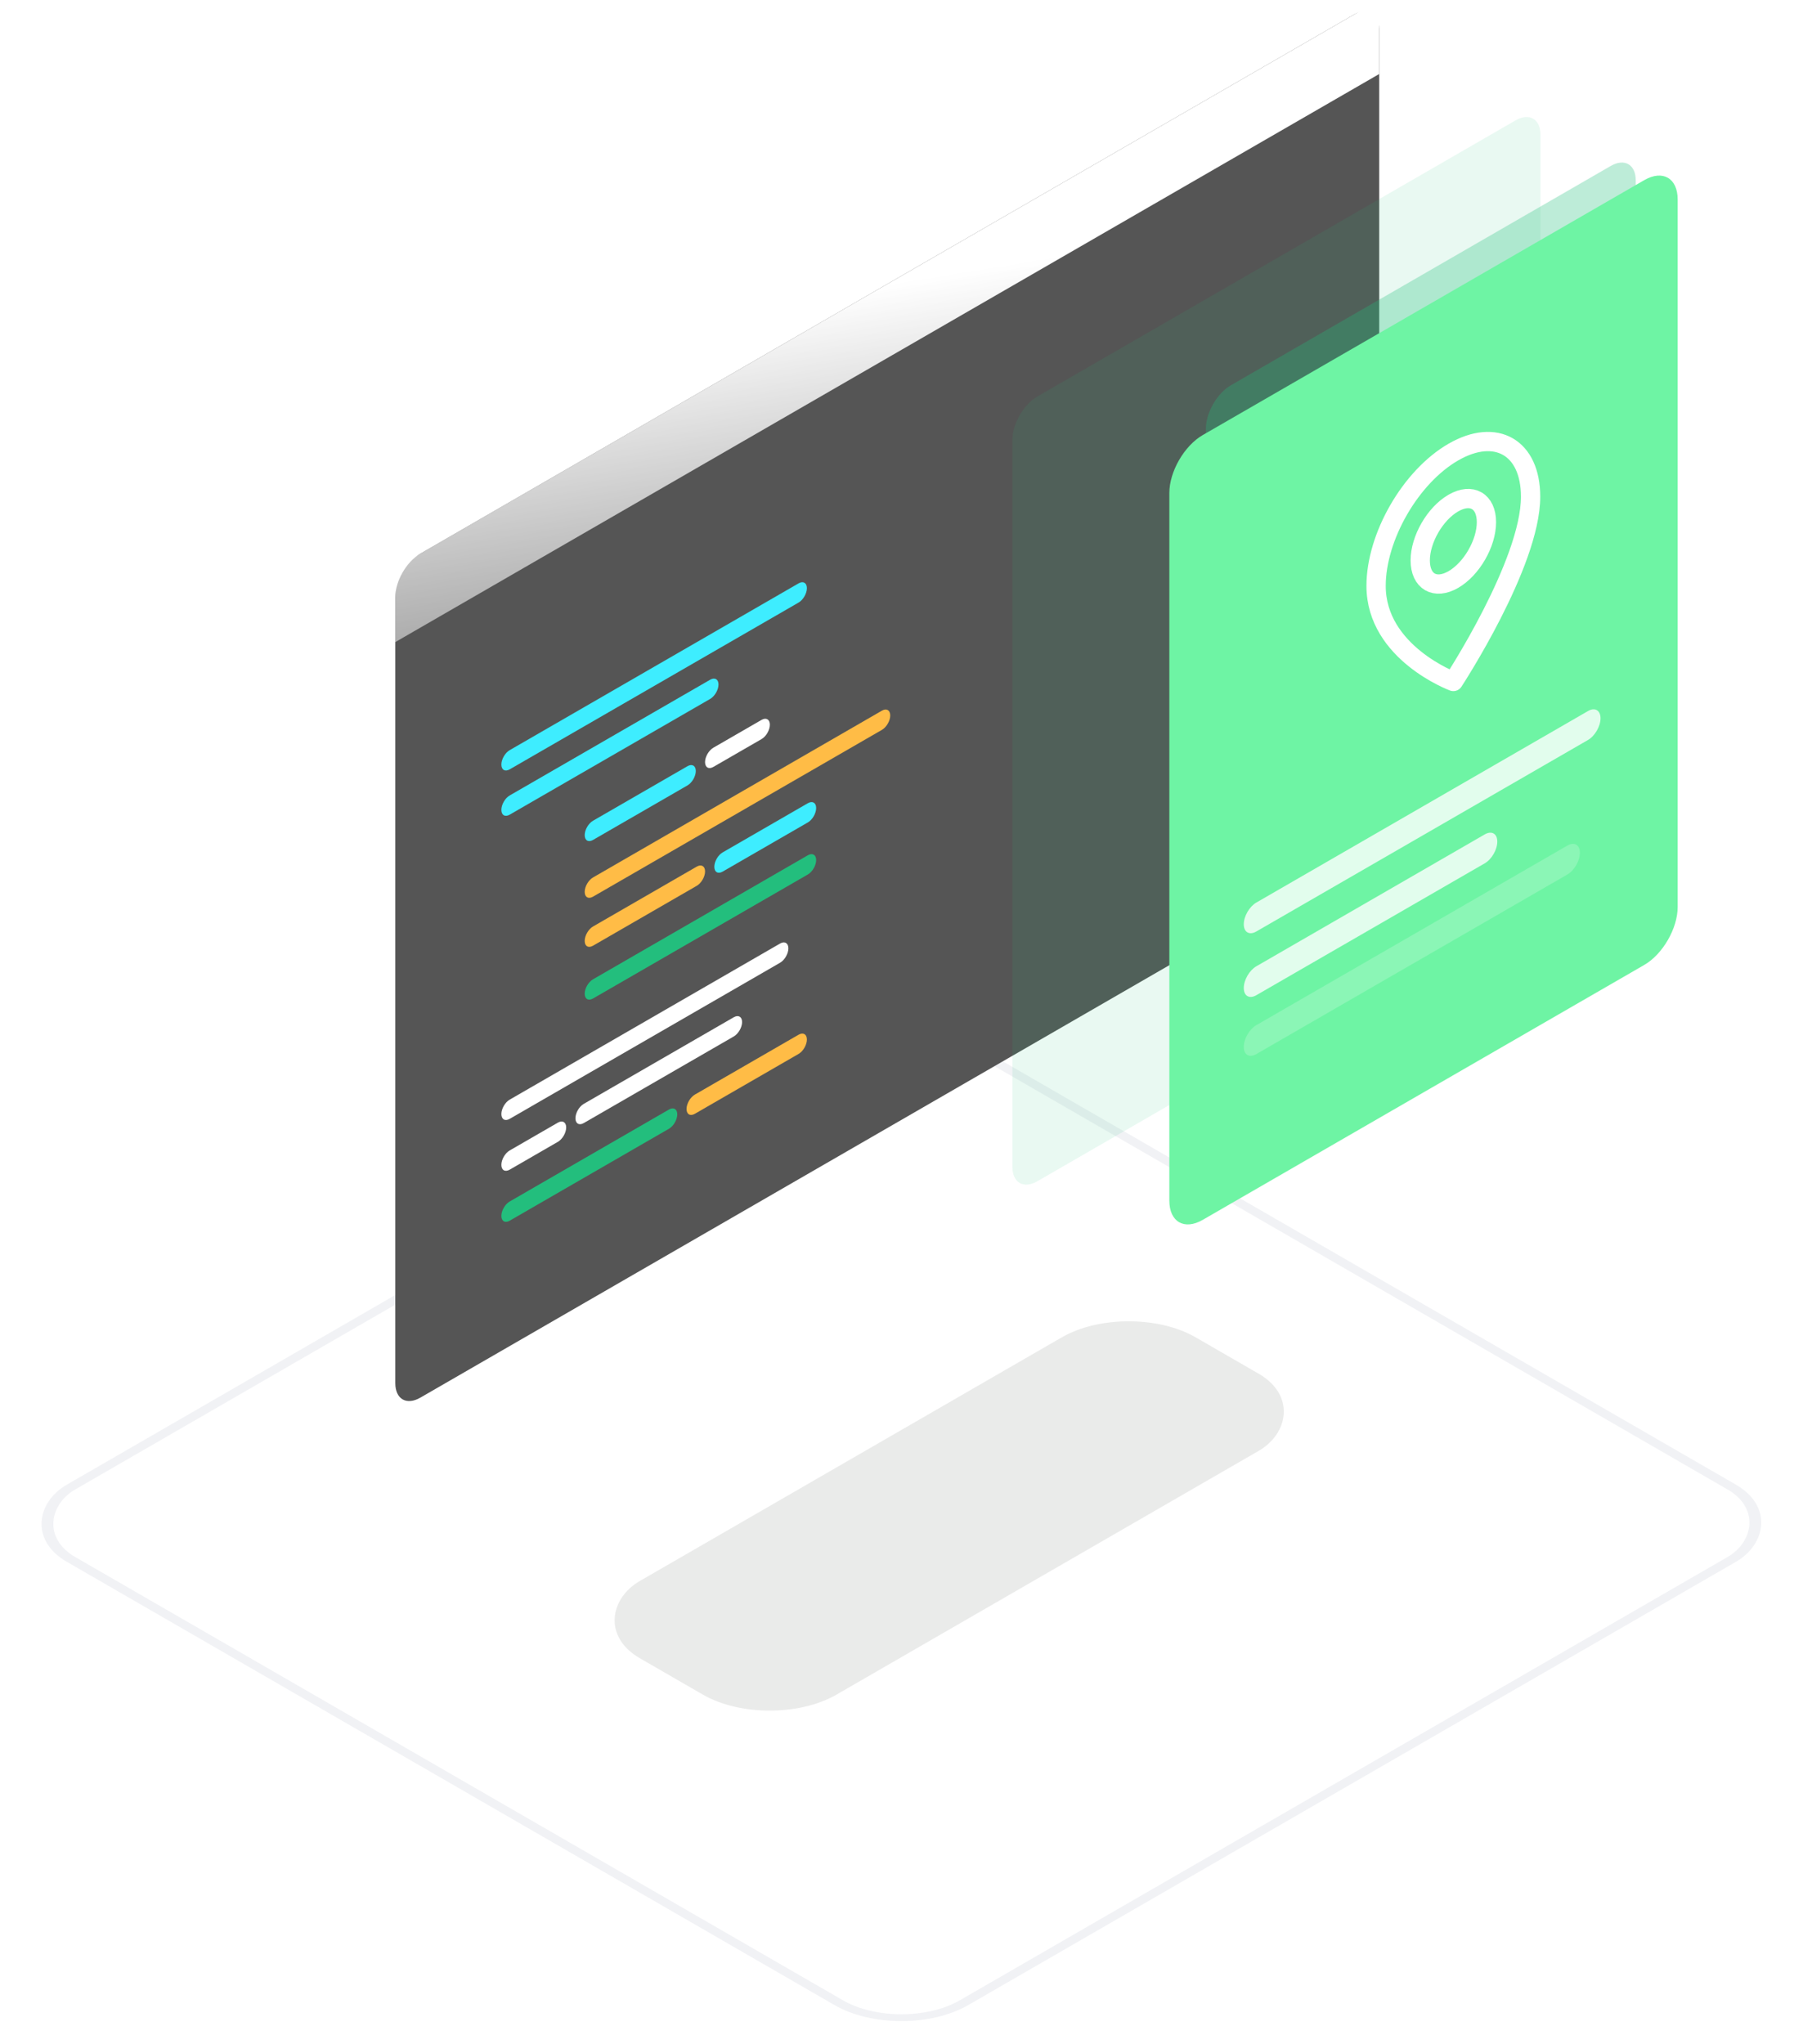 <svg width="187" height="212" viewBox="0 0 187 212" fill="none" xmlns="http://www.w3.org/2000/svg">
<rect opacity="0.2" x="-2.98023e-08" y="0.5" width="106.951" height="106.951" rx="7.5" transform="matrix(0.866 0.5 -0.866 0.5 93.921 104.25)" stroke="#B9C2CE"/>
<path d="M41 61.918C41 60.261 42.163 58.246 43.598 57.418L140.449 1.501C141.884 0.673 143.047 1.344 143.047 3.001L143.047 84.532C143.047 86.189 141.884 88.204 140.449 89.032L43.598 144.949C42.163 145.777 41 145.106 41 143.449L41 61.918Z" fill="#555555"/>
<path d="M52 79.293C52 78.743 52.386 78.074 52.862 77.799L82.826 60.5C83.302 60.225 83.688 60.447 83.688 60.998C83.688 61.548 83.302 62.216 82.826 62.491L52.862 79.791C52.386 80.066 52 79.843 52 79.293Z" fill="#3EEDFF"/>
<path d="M52 115.539C52 114.989 52.386 114.32 52.862 114.045L80.905 97.855C81.382 97.579 81.768 97.802 81.768 98.352C81.768 98.902 81.382 99.571 80.905 99.846L52.862 116.037C52.386 116.312 52 116.089 52 115.539Z" fill="white"/>
<path d="M52 126.101C52 125.551 52.386 124.883 52.862 124.608L69.382 115.07C69.859 114.795 70.245 115.018 70.245 115.568C70.245 116.118 69.859 116.787 69.382 117.062L52.862 126.599C52.386 126.874 52 126.651 52 126.101Z" fill="#23BE7D"/>
<path d="M71.205 115.015C71.205 114.465 71.591 113.797 72.067 113.522L82.826 107.31C83.302 107.035 83.688 107.258 83.688 107.808C83.688 108.358 83.302 109.027 82.826 109.302L72.067 115.513C71.591 115.788 71.205 115.565 71.205 115.015Z" fill="#FFBC46"/>
<path d="M59.682 115.976C59.682 115.426 60.068 114.758 60.544 114.483L76.104 105.499C76.58 105.224 76.966 105.447 76.966 105.997C76.966 106.547 76.58 107.216 76.104 107.491L60.544 116.474C60.068 116.749 59.682 116.526 59.682 115.976Z" fill="white"/>
<path d="M52 83.992C52 83.442 52.386 82.773 52.862 82.498L73.657 70.493C74.133 70.218 74.519 70.44 74.519 70.99C74.519 71.54 74.133 72.209 73.657 72.484L52.862 84.49C52.386 84.765 52 84.542 52 83.992Z" fill="#3EEDFF"/>
<path d="M52 120.808C52 120.258 52.386 119.59 52.862 119.315L57.859 116.43C58.336 116.155 58.722 116.378 58.722 116.928C58.722 117.478 58.336 118.146 57.859 118.421L52.862 121.306C52.386 121.581 52 121.358 52 120.808Z" fill="white"/>
<path d="M60.643 86.613C60.643 86.063 61.029 85.394 61.505 85.119L71.303 79.462C71.779 79.187 72.166 79.41 72.166 79.96C72.166 80.51 71.779 81.179 71.303 81.454L61.505 87.111C61.029 87.386 60.643 87.163 60.643 86.613Z" fill="#3EEDFF"/>
<path d="M60.643 97.582C60.643 97.032 61.029 96.363 61.505 96.088L72.263 89.877C72.74 89.602 73.126 89.825 73.126 90.375C73.126 90.925 72.74 91.593 72.263 91.868L61.505 98.08C61.029 98.355 60.643 98.132 60.643 97.582Z" fill="#FFBC46"/>
<path d="M73.125 79.039C73.125 78.489 73.511 77.82 73.987 77.545L78.984 74.66C79.461 74.385 79.847 74.608 79.847 75.158C79.847 75.708 79.461 76.377 78.984 76.652L73.987 79.537C73.511 79.812 73.125 79.589 73.125 79.039Z" fill="white"/>
<path d="M74.086 89.898C74.086 89.348 74.472 88.679 74.948 88.404L83.786 83.302C84.263 83.027 84.649 83.25 84.649 83.8C84.649 84.35 84.263 85.019 83.786 85.294L74.948 90.396C74.472 90.671 74.086 90.448 74.086 89.898Z" fill="#3EEDFF"/>
<path d="M60.643 92.496C60.643 91.946 61.029 91.277 61.505 91.002L91.468 73.703C91.945 73.428 92.331 73.651 92.331 74.201C92.331 74.751 91.945 75.419 91.468 75.695L61.505 92.994C61.029 93.269 60.643 93.046 60.643 92.496Z" fill="#FFBC46"/>
<path d="M60.643 103.058C60.643 102.508 61.029 101.84 61.505 101.565L83.786 88.7C84.263 88.425 84.649 88.648 84.649 89.198C84.649 89.748 84.263 90.417 83.786 90.692L61.505 103.556C61.029 103.831 60.643 103.608 60.643 103.058Z" fill="#23BE7D"/>
<path d="M41 60.918C41 59.813 41.776 58.47 42.732 57.918L141.315 1.001C142.271 0.449 143.047 0.897 143.047 2.001L143.047 7.674L41 66.591L41 60.918Z" fill="url(#paint0_linear_1477_2012)"/>
<g opacity="0.1" filter="url(#filter0_f_1477_2012)">
<rect width="23.562" height="66.562" rx="8" transform="matrix(0.866 0.5 -0.866 0.5 117.068 134.688)" fill="#29302D"/>
</g>
<path opacity="0.1" d="M105 45.613C105 43.956 106.163 41.942 107.598 41.113L157.174 12.491C158.609 11.662 159.772 12.334 159.772 13.991L159.772 89.381C159.772 91.038 158.609 93.053 157.174 93.881L107.598 122.504C106.163 123.332 105 122.661 105 121.004L105 45.613Z" fill="#23BE7D"/>
<g opacity="0.3" filter="url(#filter1_f_1477_2012)">
<path d="M125.072 44.453C125.072 42.796 126.235 40.782 127.67 39.953L167.055 17.214C168.49 16.386 169.653 17.058 169.653 18.714L169.653 95.246C169.653 96.903 168.49 98.918 167.055 99.746L127.67 122.485C126.235 123.313 125.072 122.642 125.072 120.985L125.072 44.453Z" fill="#23BE7D"/>
</g>
<path d="M121.279 51.121C121.279 48.912 122.83 46.226 124.743 45.121L170.536 18.683C172.449 17.578 174 18.474 174 20.683L174 94.073C174 96.282 172.449 98.969 170.536 100.073L124.743 126.512C122.83 127.616 121.279 126.721 121.279 124.512L121.279 51.121Z" fill="#6EF4A4"/>
<path opacity="0.8" d="M129 95.856C129 95.027 129.582 94.02 130.299 93.606L164.701 73.743C165.418 73.329 166 73.665 166 74.493C166 75.322 165.418 76.329 164.701 76.743L130.299 96.606C129.582 97.02 129 96.684 129 95.856Z" fill="white"/>
<path opacity="0.8" d="M129 102.465C129 101.636 129.582 100.629 130.299 100.215L153.995 86.534C154.713 86.12 155.294 86.456 155.294 87.284C155.294 88.112 154.713 89.12 153.995 89.534L130.299 103.215C129.582 103.629 129 103.293 129 102.465Z" fill="white"/>
<path opacity="0.2" d="M129 108.57C129 107.742 129.582 106.735 130.299 106.32L162.56 87.695C163.277 87.28 163.859 87.616 163.859 88.445C163.859 89.273 163.277 90.28 162.56 90.695L130.299 109.32C129.582 109.735 129 109.399 129 108.57Z" fill="white"/>
<path fill-rule="evenodd" clip-rule="evenodd" d="M150.735 60.104V60.104C148.838 61.199 147.301 60.311 147.301 58.121V58.121C147.301 55.931 148.838 53.269 150.735 52.174V52.174C152.631 51.079 154.168 51.966 154.168 54.156V54.156C154.168 56.346 152.631 59.009 150.735 60.104Z" stroke="white" stroke-width="2" stroke-linecap="round" stroke-linejoin="round"/>
<path fill-rule="evenodd" clip-rule="evenodd" d="M150.735 70.676C150.735 70.676 142.723 67.703 142.723 60.764C142.723 55.654 146.31 49.441 150.735 46.886C155.16 44.331 158.747 46.402 158.747 51.512C158.747 58.451 150.735 70.676 150.735 70.676Z" stroke="white" stroke-width="2" stroke-linecap="round" stroke-linejoin="round"/>
<defs>
<filter id="filter0_f_1477_2012" x="39.482" y="113.031" width="117.934" height="88.375" filterUnits="userSpaceOnUse" color-interpolation-filters="sRGB">
<feFlood flood-opacity="0" result="BackgroundImageFix"/>
<feBlend mode="normal" in="SourceGraphic" in2="BackgroundImageFix" result="shape"/>
<feGaussianBlur stdDeviation="12" result="effect1_foregroundBlur_1477_2012"/>
</filter>
<filter id="filter1_f_1477_2012" x="111.072" y="2.859" width="72.58" height="133.98" filterUnits="userSpaceOnUse" color-interpolation-filters="sRGB">
<feFlood flood-opacity="0" result="BackgroundImageFix"/>
<feBlend mode="normal" in="SourceGraphic" in2="BackgroundImageFix" result="shape"/>
<feGaussianBlur stdDeviation="7" result="effect1_foregroundBlur_1477_2012"/>
</filter>
<linearGradient id="paint0_linear_1477_2012" x1="92.023" y1="29.46" x2="101.574" y2="87.677" gradientUnits="userSpaceOnUse">
<stop stop-color="white"/>
<stop offset="1" stop-color="white" stop-opacity="0"/>
</linearGradient>
</defs>
</svg>
